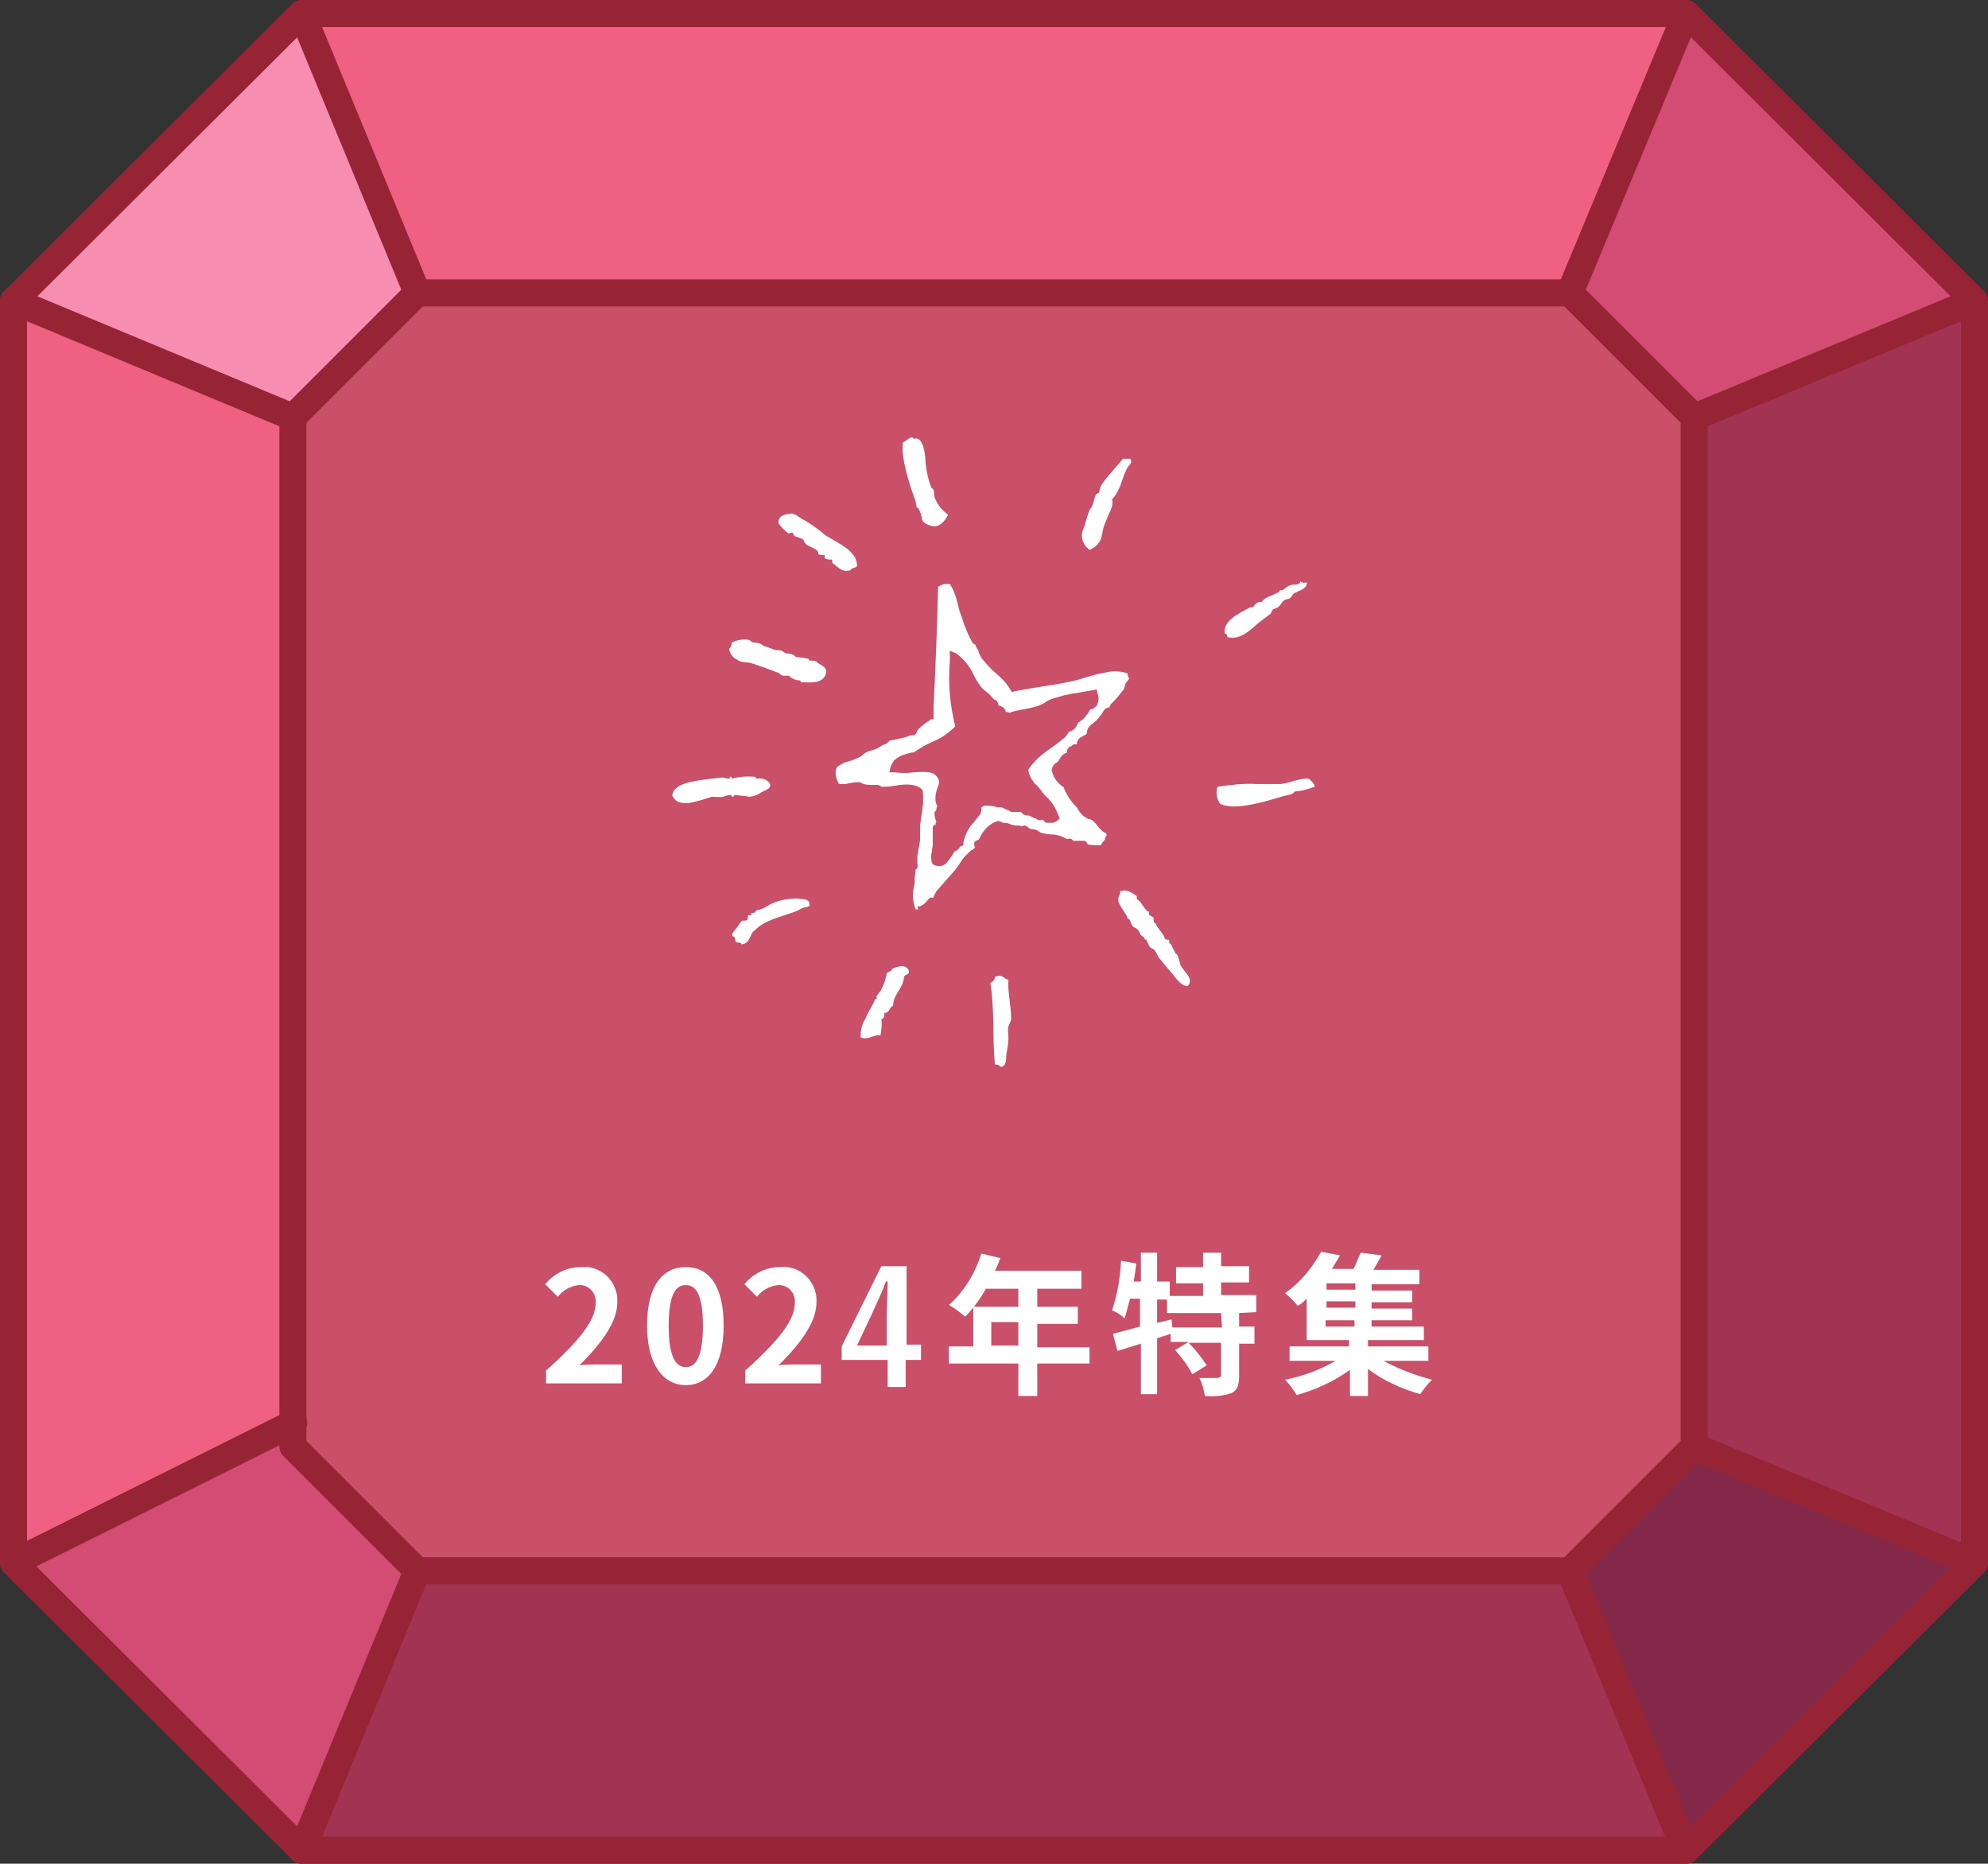 <?xml version="1.0" encoding="utf-8"?>
<!-- Generator: Adobe Illustrator 28.1.0, SVG Export Plug-In . SVG Version: 6.00 Build 0)  -->
<svg version="1.1" id="レイヤー_1" xmlns="http://www.w3.org/2000/svg" xmlns:xlink="http://www.w3.org/1999/xlink" x="0px"
	 y="0px" viewBox="0 0 220.6 206.8" style="enable-background:new 0 0 220.6 206.8;" xml:space="preserve">
<rect x="0" y="0" width="220.6" height="206.8" fill="#333333" stroke="none"/>
<style type="text/css">
	
		.st0{fill-rule:evenodd;clip-rule:evenodd;fill:#C95068;stroke:#962434;stroke-width:3;stroke-linecap:round;stroke-linejoin:round;}
	.st1{fill-rule:evenodd;clip-rule:evenodd;fill:#A33353;}
	.st2{fill:#842849;}
	.st3{fill:#D34C73;}
	.st4{fill-rule:evenodd;clip-rule:evenodd;fill:#EF6082;}
	.st5{fill:#F78DB0;}
	.st6{fill:none;stroke:#962434;stroke-width:3;stroke-linecap:round;stroke-linejoin:round;}
	.st7{fill-rule:evenodd;clip-rule:evenodd;fill:#FFFFFF;}
	.st8{fill:#FFFFFF;}
</style>
<g id="レイヤー_1-2">
	<polygon class="st0" points="33.5,205.3 1.5,173.4 1.5,33.4 33.5,1.5 187.1,1.5 219.1,33.4 219.1,173.4 187.1,205.3 	"/>
	<polyline class="st1" points="33.5,205.3 46.4,174.3 173.9,174.3 187.1,205.3 33.5,205.3 	"/>
	<polygon class="st2" points="188.4,160.8 174.2,174.3 187.1,205.5 219.3,172.8 	"/>
	<polygon class="st1" points="218.8,33.8 188,46.3 188,160.8 219.1,174.3 	"/>
	<polygon class="st3" points="186.7,2.7 174.7,32.5 188,46.3 218.8,33.8 	"/>
	<polygon class="st4" points="187.1,2 174.6,32.1 46.4,32.1 33.5,1 	"/>
	<polygon class="st5" points="32.6,2.3 46.4,32.5 32.6,46.3 1.5,33.3 	"/>
	<polygon class="st4" points="1.7,33.8 32.6,46.3 32.6,157.9 1.5,173.5 	"/>
	<polygon class="st3" points="31.6,158.9 46.4,174.3 33.5,206 1.5,173.2 	"/>
	<polygon class="st6" points="46.3,174.3 32.5,160.5 32.5,46.3 46.3,32.5 174.2,32.5 188,46.3 188,160.5 174.2,174.3 	"/>
	<line class="st6" x1="174.2" y1="32.5" x2="187.1" y2="1.5"/>
	<line class="st6" x1="188" y1="46.3" x2="219.1" y2="33.4"/>
	<line class="st6" x1="188" y1="160.5" x2="219.1" y2="173.4"/>
	<path class="st6" d="M174.2,174.3l12.8,31L174.2,174.3z"/>
	<path class="st6" d="M33.5,205.3l12.8-31L33.5,205.3z"/>
	<line class="st6" x1="32.6" y1="157.9" x2="1.5" y2="173.4"/>
	<line class="st6" x1="32.5" y1="46.3" x2="1.5" y2="33.4"/>
	<line class="st6" x1="46.3" y1="32.5" x2="33.5" y2="1.5"/>
	<path class="st7" d="M105.2,57.1c-0.3,0.7-0.9,1.3-1.5,1.3c-0.4,0-1.3-0.3-1.4-0.8c0-0.1,0-0.1,0-0.2c-0.1-0.2-0.1-0.5-0.4-1
		c0-0.1-0.2,0-0.2-0.2c0-0.2-0.1-0.4-0.1-0.6c-0.5-1.3-1.7-4.8-1.4-6.5c0.3-0.1,1-0.9,1.2-0.4c0.6-0.2,0.8,0.3,1,0.7
		c0.2,0.6,0.3,1.3,0.3,1.9c0.1,1,0.3,2,0.7,2.9c0.1,0,0.2,0.1,0.2,0.2c0.1,0.3,0,0.7,0.2,1C104.1,56.1,104.6,56.7,105.2,57.1z"/>
	<path class="st7" d="M95.1,62.8C95,63,94.7,63,94.5,63.1c0,0-0.2,0.3-0.2,0.2c-0.9,0.2-1.2-0.3-1.9-0.8c-0.1-0.1,0-0.4-0.1-0.4
		s-0.5,0-0.7-0.1s0-0.4-0.1-0.4s-0.5,0-0.7-0.1c0.1-0.8-1.4-0.7-1.6-1.5c-0.1-0.3-0.5-0.3-1-0.5c-0.1,0-0.2-0.4-0.3-0.4
		s-0.3,0.1-0.4,0.1c-0.4-0.3-0.8-0.7-1.1-1.1c-0.1-1,0.8-1,1.3-1.1s1,0.5,1.7,0.8c0.8,0.5,1.5,1,2.2,1.6
		C93.4,60.5,95.1,61.2,95.1,62.8z"/>
	<path class="st7" d="M125.4,50.9c0.4,0.5-0.3,0.8-0.4,1.2c-0.5,1-0.7,2.4-1.6,3.3c0.1,0.5,0,0.9-0.2,1.3c-0.1,0.2-0.2,0.4-0.3,0.7
		c-0.1,0.2-0.2,0.5-0.3,0.7c-0.2,0.5-0.3,1.1-0.4,1.6c-0.2,0.6-0.7,1.1-1.3,1.3c-0.6-0.4-1-1.2-0.8-2c0.1-0.3,0.3-0.7,0.4-1.2
		c0.1-0.3,0.2-0.7,0.4-1.2c0.1-0.2,0.3-0.3,0.3-0.5c0.2-0.4,0.2-0.8,0.4-1.2c0-0.1,0.4-0.2,0.4-0.3c0-0.3,0.1-0.6,0.3-0.9
		c0.5-0.8,1.8-2.1,2.3-2.8L125.4,50.9z"/>
	<path class="st7" d="M91.7,74.5c-0.2,1.5-1.9,1.2-2.8,1.2c-0.1,0,0-0.2-0.2-0.2c-0.3,0-0.6-0.1-0.9-0.3c-0.1,0-0.2-0.2-0.2-0.2
		c-0.3-0.1-0.6,0.1-0.9-0.1s-0.3-0.3-0.5-0.3c-0.8-0.3-1.8-0.7-2.8-1c-0.5-0.2-1.1,0-1.6-0.4c-0.5-0.2-0.8-0.7-0.9-1.2
		c0.2-0.2,0.3-0.4,0.3-0.7c0.6-0.3,1.2-0.4,1.9-0.3c0.2,0.1,0.4,0.3,0.5,0.3s0.4,0,0.7,0.1s0.4,0.3,0.5,0.3c0.4,0.1,0.8,0.3,1.2,0.4
		c0.2,0.1,0.4,0,0.7,0.1s0.4,0.3,0.5,0.3s0.4,0,0.7,0.1s0.3,0.3,0.5,0.3c0.4,0.1,1,0.1,1.3,0.2c0.1,0,0,0.2,0.2,0.2
		c0.2,0,0.5,0,0.7,0.1C90.7,73.7,91.6,73.8,91.7,74.5z"/>
	<path class="st7" d="M145,64.6c0.1,0.8-0.9,0.9-1.5,1.3c-0.1,0.1-0.2,0.4-0.4,0.5s-0.6,0.1-0.8,0.4s-0.2,0.3-0.4,0.5
		s-0.4,0.2-0.6,0.3s-0.2,0.4-0.3,0.5c-0.4,0.3-0.7,0.5-1.2,0.9c-0.8,0.6-2,2.1-3.6,1.7c0-0.2-0.1-0.4-0.3-0.4
		c-0.2-1.4,1.5-2.2,2.8-2.9c0.1,0,0.4,0,0.4-0.1c0.1-0.2,0.3-0.4,0.6-0.5c0.1,0,0.4,0,0.4-0.1c0.2-0.4,1.1-0.6,1.8-1
		c0.1,0,0-0.2,0.2-0.2c0.1,0,0.1,0,0.2,0c0.3-0.2,0.6-0.5,1-0.6s0.9,0.1,1-0.4C144.5,64.7,144.8,64.7,145,64.6z"/>
	<path class="st7" d="M85.4,86.9c0.3,0.6-0.5,0.8-0.9,1c-0.4,0.3-0.9,0.5-1.4,0.5c-0.5-0.1-1-0.1-1.6-0.2c0,0,0,0.2-0.2,0.2
		s-0.1-0.2-0.2-0.2s-0.6,0.1-0.8,0.2s-1,0-1.3,0c-0.8,0.3-1.6,0.5-2.5,0.7c-0.8,0-1.4,0.1-1.9-0.8c0.1-1.5,2.7-1.7,5.3-2
		c0.4-0.1,0.6,0.1,0.9,0.1s0.1-0.2,0.2-0.2c0.2-0.1,0.2,0.2,0.2,0.2c0.8-0.2,1.7-0.3,2.6-0.2c0,0,0.1,0.2,0.2,0.2
		C84.6,86.3,85.1,86.5,85.4,86.9z"/>
	<path class="st7" d="M145.9,87.3c-0.6,0.2-1.2,0.4-1.9,0.5c-0.1,0-0.4,0-0.4,0.1c-0.2,0.3-0.7,0.3-1.4,0.5
		c-1.7,0.5-5.1,1.6-6.8,0.8c-0.4-0.6-0.5-1.2-0.3-1.9c1.4-0.2,2.9-0.4,4.3-0.3c0.9,0,1.8,0,2.6,0s2.3-0.7,3.2-0.6
		C145.5,86.6,145.8,86.9,145.9,87.3z"/>
	<path class="st7" d="M89.8,100.2c0.2,0.5-0.3,0.4-0.6,0.5s-0.6,0.3-0.8,0.4c-1.6,0.6-3.6,1-4.6,2.1c-0.7,0.4-0.4,1.4-1.5,1.6
		c-0.1-0.4-0.7,0-0.7-0.5c0-0.2-0.1-0.4-0.3-0.4c-0.2-0.3,0.2-0.6,0.5-1c0.2-0.3,0.3-0.5,0.5-0.7c0.1-0.1,0.5,0,0.6-0.1
		s0.1-0.4,0.1-0.5s0.4,0,0.4-0.1s-0.1-0.2,0-0.2s0.4,0,0.4-0.1c0.2-0.3,0.3-0.2,0.6-0.3s0.5-0.2,0.8-0.4c1-0.6,2.2-0.8,3.3-0.8
		C89,99.8,89.7,99.7,89.8,100.2z"/>
	<path class="st7" d="M131.8,109.4c-0.8,0.1-1.5-1.2-2.1-1.8l-0.5-0.6c-0.2-0.2-0.3-0.4-0.5-0.6c-0.2-0.2-0.3-0.6-0.6-1
		c-0.1-0.1-0.4-0.2-0.5-0.3s-0.2-0.5-0.4-0.8c-0.1-0.1-0.2,0-0.2-0.2s-0.5-0.2-0.5-0.6c-0.1-0.1-0.2-0.3-0.3-0.4
		c-0.1-0.1-0.4-0.2-0.5-0.3c-0.2-0.3-0.2-0.5-0.4-0.8c-0.1-0.1-0.2,0-0.2-0.2s-0.9-1.3-1-1.8s0.3-0.8,0.2-1.1l0.4-0.1
		c0.5,0,1,0.3,1.4,0.6c0.1,0.1,0,0.4,0.1,0.4c0.4,0.2,0.6,0.8,1.1,1.3c0.1,0.1,0.2-0.1,0.2,0.2c0,0.1,0,0.1,0,0.2
		c0.1,0.1,0.5,0.3,0.5,0.3c0,0.1,0,0.5,0.1,0.6s0.2,0,0.2,0.2s0.8,1,0.9,1.4s0.4,0.2,0.5,0.3s0,0.4,0.1,0.4s0.2,0.1,0.3,0.4
		s0.2,0.3,0.3,0.6s0.2,0.1,0.2,0.2c0.2,0.3,0.3,0.9,0.4,1.2C131.5,108,132.5,108.6,131.8,109.4z"/>
	<path class="st7" d="M100.8,107.6c0.3,0.7-0.6,0.4-0.5,1c-0.2,1.2-1.2,1.8-1.2,3c-0.5,0.2-0.3,0.8-1,0.8c0.1,0.3,0,0.6-0.3,0.7
		c0.1,0.6,0,1.2-0.1,1.8c-0.6-0.2-1.4,0.6-2.2,0.2c0-0.7,0.1-1.4,0.5-2c0.3-0.8,0.8-1.4,1.1-2.2c0.1-0.1,0.2,0,0.2-0.2
		c0,0-0.1-0.2,0-0.2c0.1-0.2,0.4-0.5,0.5-0.7c0.3-0.6,0.5-1.2,0.6-1.8c0.1-0.2,0.6-0.2,0.6-0.5C99.9,107.1,100.5,107.1,100.8,107.6z
		"/>
	<path class="st7" d="M111.9,108.7c-0.1,1.4,0.3,2.9,0.3,4.3c0,0.3-0.2,0.6-0.3,0.9s0,0.8,0,1.3s-0.1,1.1-0.2,1.6s0.1,1.4-0.6,1.6
		c-0.2-0.2-0.5-0.3-0.7-0.3c-0.3-3.1,0-5.8-0.5-9c0.3-0.2,0.5-0.4,0.5-0.7C111.3,108,111.4,108.7,111.9,108.7z"/>
	<path class="st7" d="M101.9,100.9c-0.1,0-0.2,0-0.3,0c-0.3-0.8-0.4-1.6-0.2-2.4l0.1-0.5v-0.5c0-0.3,0.1-0.7,0.1-1
		c0.2-0.1,0.3-0.4,0.2-0.6c0-0.1,0-0.3,0-0.5V95c0-0.2,0.1-0.4,0.1-0.7c0.1-0.4,0.2-0.9,0.2-1.3c0-0.2,0-0.5,0-0.7
		c0-0.2,0-0.5,0-0.7c0-0.2,0.1-0.5,0.1-0.8c0.2-1,0.3-1.9,0.2-2.9v-0.2l-0.1-0.1c-0.7-0.7-1.9-0.6-3.1-0.4c-0.5,0.1-0.9,0.1-1.4,0.1
		c-0.1-0.1-0.3-0.2-0.4-0.2H97c-0.5,0-1,0-1.4-0.2l-0.1-0.1h-0.2h-0.4l-0.6,0.1L93.8,87c-0.2,0-0.5,0-0.7,0
		c-0.4-0.7-0.5-1.5-0.2-1.9c0.4-0.3,0.8-0.5,1.2-0.6c0.4-0.1,0.9-0.3,1.3-0.5c0.2-0.1,0.3-0.2,0.4-0.3c0.2-0.2,0.5-0.3,0.8-0.4
		c0.4-0.1,0.7-0.2,1-0.4c0.1-0.1,0.2-0.1,0.3-0.2c0.2-0.1,0.3-0.1,0.5-0.2c0.1-0.1,0.2-0.2,0.3-0.3c0.3-0.1,0.6-0.1,0.9-0.2
		c0.5-0.1,1-0.2,1.4-0.4h0.1h0.2c0.2,0,0.3-0.1,0.4-0.3l0.1-0.2c0-0.1,0.1-0.1,0.1-0.2c0.8-0.7,1-0.8,1-0.8c0.2-0.1,0.3-0.2,0.4-0.3
		h0.3v-0.4v-1c0.2-4.3,0.4-8.8,0.5-13.3l0.2-0.1c0.2-0.1,0.4-0.2,0.6-0.2c0.2,0,0.3,0,0.5,0c0.4,0.6,0.6,1.2,0.8,1.9
		c0.1,0.4,0.2,0.8,0.3,1.2l0.2,0.5c0.3,1,0.7,2,1.2,2.9c0.1,0.1,0.2,0.2,0.3,0.2c0.1,0.2,0.1,0.3,0.2,0.4c0,0.1,0.1,0.1,0.1,0.2
		c0.1,0.1,0.1,0.2,0.1,0.3c0.1,0.2,0.2,0.4,0.3,0.6c0.5,0.6,1,1.2,1.6,1.7c0.6,0.5,1.2,1.1,1.6,1.8l0.2,0.3l0.3-0.1l1.1-0.2l1.8-0.3
		l1.9-0.3c0.5-0.1,1-0.2,1.5-0.3s1.2-0.3,1.8-0.5c0.7-0.2,1.4-0.4,2.1-0.5c0.8-0.2,1.6-0.1,2.3,0.1c0,0.1,0.1,0.3,0.1,0.4
		c0,0.1,0.1,0.2,0.1,0.2l-0.2,0.3l-0.1,0.1c-0.1,0.2-0.2,0.3-0.2,0.5c0,0.1-0.1,0.2-0.1,0.3c-0.2,0.2-0.6,0.8-1,1.2l-0.4,0.4
		c-0.1,0.1-0.1,0.2-0.2,0.4h-0.1c-0.1,0-0.3,0.1-0.4,0.2c-0.2,0.2-0.3,0.5-0.5,0.7c-0.1,0.2-0.3,0.4-0.5,0.6
		c-0.1,0.1-0.2,0.1-0.2,0.2c-0.2,0.1-0.4,0.3-0.6,0.5c-0.1,0.2-0.2,0.4-0.2,0.6c0,0.1,0,0.1-0.1,0.2l-0.2,0.1
		c-0.2,0.1-0.3,0.2-0.5,0.3c-0.2,0.2-0.3,0.4-0.3,0.6c0,0,0,0,0,0.1h-0.2h-0.2l-0.2,0.2l0,0c-0.2,0-0.3,0.1-0.4,0.3
		c-0.1,0.1-0.1,0.2-0.1,0.3v0.1c-0.3,0.1-0.6,0.3-0.8,0.7c-0.1,0.1-0.1,0.2-0.2,0.3l-0.1,0.1c-0.3,0.1-0.5,0.4-0.6,0.8
		c0.1,0.7,0.5,1.3,1,1.7l0.1,0.1c0.1,0.1,0.1,0.1,0.2,0.1c0.3,0.8,0.8,1.6,1.4,2.2c0.1,0.1,0.2,0.2,0.2,0.3c0.2,0.3,0.4,0.6,0.7,0.8
		c0.2,0.1,0.4,0.3,0.6,0.3c0.1,0,0.3,0.1,0.4,0.2c0.2,0.2,0.4,0.4,0.6,0.7l0.3,0.3c0.1,0.1,0.2,0.2,0.4,0.3c0.1,0,0.2,0.1,0.2,0.3
		c-0.1,0.1-0.2,0.3-0.2,0.5l0,0c0,0-0.1,0-0.1,0.1c-0.1,0.1-0.3,0.3-0.3,0.5c-0.5,0-1,0-1.5-0.1l0,0c-0.1-0.2-0.2-0.4-0.4-0.4
		c-0.2,0-0.5,0-0.7,0c-0.2,0-0.4,0-0.5,0c-0.1-0.2-0.4-0.3-0.6-0.2h-0.1l-0.2-0.1c-0.4-0.2-0.9-0.4-1.4-0.4c-0.4,0-0.9-0.1-1.3-0.2
		l-0.2-0.1c-0.1-0.1-0.2-0.2-0.3-0.2c-0.1,0-0.2-0.1-0.4-0.1h-0.2c-0.1,0-0.1-0.1-0.2-0.1c-0.1-0.1-0.2-0.2-0.3-0.2l-0.1-0.1h-0.2
		l-0.2,0.1c-0.1-0.1-0.3-0.1-0.5-0.1h-0.2l-0.5-0.1c-0.2-0.1-0.4-0.2-0.7-0.2h-0.2c-0.2-0.1-0.4-0.2-0.6-0.2c-0.9,0.3-1.6,1-2,1.9
		l-0.1,0.2h-0.1c-0.2,0.1-0.4,0.2-0.4,0.4c0,0.2,0,0.3,0.1,0.4c-0.1,0.2-0.3,0.3-0.5,0.4c-0.2,0.2-0.4,0.4-0.6,0.6
		c-0.2,0.2-0.4,0.5-0.6,0.8c-0.1,0.2-0.3,0.4-0.4,0.6c-0.7,0.8-1.5,1.7-2.2,2.5c-0.1,0.2-0.2,0.4-0.3,0.6c0,0,0,0.1,0,0.1h-0.2h-0.2
		l-0.2,0.2c-0.3,0.4-0.7,0.8-1.2,0.8L101.9,100.9z M103.7,91.5c-0.1,0.1-0.2,0.2-0.2,0.4c0,0.4,0,0.8,0,1.1c0,0.2,0,0.5,0,0.8
		c0,0.2-0.1,0.4-0.1,0.7c-0.1,0.4-0.1,0.8,0,1.2l0.1,0.2l0.2,0.1c0.2,0.1,0.5,0.1,0.7,0.1c0.6-0.1,0.9-0.7,1.2-1.1
		c0.1-0.2,0.2-0.3,0.3-0.5c0.3-0.1,0.5-0.3,0.6-0.5l0.1-0.1l0.3-0.1v-0.3c0.2-0.9,0.6-1.7,1.2-2.3c0.2-0.3,0.5-0.6,0.7-0.9
		c0.1-0.2,0.1-0.4,0.1-0.6v-0.1c0.1-0.1,0.2-0.1,0.3-0.2c0.4,0,0.8,0,1.2,0.1c0.2,0.1,0.5,0.1,0.7,0.1c0.1,0,0.1,0,0.3,0.1
		c0.2,0.1,0.3,0.2,0.5,0.2c0.1,0.1,0.2,0.1,0.3,0.2c0.3,0,0.5,0,0.8,0h0.3c0.2,0.3,0.5,0.4,0.8,0.4c0.1,0,0.1,0,0.3,0.1
		c0.2,0.1,0.3,0.2,0.5,0.2c0.1,0.1,0.2,0.1,0.3,0.2c0.1,0,0.2,0,0.3,0c0.1,0,0.2,0,0.2-0.1c0.1,0.2,0.2,0.3,0.4,0.4
		c0.2,0,0.5,0,0.7,0c0.2,0,0.5-0.2,0.6-0.3l0.2-0.2l-0.1-0.2c-0.3-0.8-0.7-1.6-1.4-2.2c-0.2-0.2-0.4-0.4-0.5-0.6
		c-0.1-0.2-0.3-0.3-0.4-0.5c-0.6-0.5-1-1.2-1.1-1.9c0.6-0.9,1.5-1.7,2.4-2.3c0.6-0.4,1.2-0.9,1.7-1.3c0.1-0.1,0.2-0.3,0.3-0.4
		c0-0.1,0.1-0.1,0.1-0.2h0.1c0.2-0.1,0.4-0.2,0.5-0.3c0.2-0.2,0.3-0.4,0.4-0.6c0-0.1,0.1-0.2,0.2-0.2l0.1-0.1
		c0.1-0.1,0.2-0.1,0.3-0.2c0.2-0.2,0.3-0.4,0.5-0.6c0.1-0.2,0.2-0.3,0.3-0.5l0,0h0.1c0.2,0,0.4-0.2,0.6-0.4c0.2-0.4,0.3-0.9,0.1-1.3
		l-0.1-0.5l-0.5,0.1c-0.6,0.1-1.2,0.2-1.7,0.3c-1,0.1-2,0.4-2.9,0.7c-0.2,0.1-0.5,0.2-0.7,0.4c-0.2,0.1-0.4,0.2-0.6,0.3
		c-0.6,0.2-1.1,0.3-1.7,0.4c-0.5,0.1-1.1,0.2-1.6,0.4c-0.1-0.1-0.3-0.1-0.4-0.1c0-0.2-0.1-0.4-0.3-0.5c-0.1-0.1-0.3-0.2-0.5-0.2
		c0-0.2-0.1-0.5-0.3-0.6l-0.2-0.1c-0.3-0.3-0.5-0.6-0.8-0.8c-0.3-0.2-0.6-0.5-0.8-0.8c-0.3-0.4-0.5-0.8-0.7-1.2
		c-0.4-0.9-1.1-1.7-1.9-2.3l-0.7-0.3v1.2c-0.2,2.4,0,4.8,0.6,7.2c-0.7,0.7-1.5,1.3-2.5,1.7c-0.7,0.3-1.4,0.7-2.1,1.2h-0.2
		c-0.9,0.2-2.1,0.5-2.4,1.7l-0.1,0.5h0.6c0.7,0.1,1.4,0.1,2.1,0c1.5-0.1,2.3-0.1,2.7,0.7c0.2,0.3,0.1,0.6-0.1,1.1
		c-0.1,0.3-0.2,0.7-0.2,1c0,0.2,0,0.5,0.1,0.7c0,0.1,0.1,0.2,0.1,0.3c-0.1,0.1-0.1,0.3-0.1,0.4c-0.1,0.1-0.2,0.2-0.2,0.3
		c0,0.2,0,0.4,0.1,0.7c0,0.1,0.1,0.2,0.1,0.3c-0.1,0.1-0.1,0.3-0.1,0.4L103.7,91.5z"/>
	<path class="st8" d="M60.7,152c3.4-3.1,5.4-5.4,5.4-7.4c0.1-1-0.6-1.9-1.6-2c-0.1,0-0.2,0-0.3,0c-0.9,0.1-1.8,0.6-2.3,1.3l-1.4-1.4
		c1-1.2,2.4-1.9,4-1.9c2-0.2,3.8,1.3,4,3.4c0,0.2,0,0.3,0,0.5c0,2.3-1.9,4.7-4.2,7c0.6-0.1,1.5-0.1,2-0.1h2.7v2.1h-8.4V152z"/>
	<path class="st8" d="M71.8,147.1c0-4.4,1.7-6.5,4.3-6.5s4.2,2.1,4.2,6.5s-1.7,6.6-4.2,6.6S71.8,151.4,71.8,147.1z M78,147.1
		c0-3.5-0.8-4.5-1.9-4.5s-1.9,1-1.9,4.5s0.8,4.6,1.9,4.6S78,150.6,78,147.1L78,147.1z"/>
	<path class="st8" d="M82.8,152c3.4-3.1,5.4-5.4,5.4-7.4c0.1-1-0.6-1.9-1.6-2c-0.1,0-0.2,0-0.3,0c-0.9,0.1-1.8,0.6-2.3,1.3l-1.4-1.4
		c1-1.2,2.4-1.9,4-1.9c2-0.2,3.8,1.3,4,3.4c0,0.2,0,0.3,0,0.5c0,2.3-1.9,4.7-4.2,7c0.6-0.1,1.5-0.1,2-0.1h2.7v2.1h-8.4V152z"/>
	<path class="st8" d="M120.9,151.3h-5.8v3.6H113v-3.6h-7.7v-1.9h2.7v-4.4h5v-2h-3.6c-0.6,1.1-1.4,2.2-2.3,3.1
		c-0.6-0.5-1.1-0.9-1.8-1.3c1.7-1.5,2.9-3.5,3.6-5.7l2.1,0.5c-0.2,0.5-0.3,0.9-0.6,1.4h9.6v2h-4.9v2h4.5v1.9h-4.5v2.6h5.8
		L120.9,151.3z M113,149.3v-2.6h-3v2.6H113z"/>
	<path class="st8" d="M137.5,145.7v1.5h1.7v1.9h-1.7v3.6c0,1-0.2,1.6-0.9,1.9c-0.9,0.3-1.9,0.4-2.9,0.3c-0.1-0.7-0.3-1.4-0.6-2
		c0.9,0,1.8,0,2,0s0.4-0.1,0.4-0.3V149h-3.6c0.8,0.8,1.4,1.6,2,2.5l-1.6,1c-0.5-1-1.2-1.9-1.9-2.7l1.5-0.9h-2v-0.9
		c-0.5,0.2-1,0.3-1.5,0.5v6.2h-1.8v-5.6l-2.6,0.8l-0.5-1.9c0.8-0.2,1.9-0.5,3-0.8v-3.1h-1.1c-0.2,0.7-0.4,1.5-0.6,2.2
		c-0.4-0.4-0.9-0.7-1.4-0.9c0.6-1.8,0.9-3.6,1-5.5l1.7,0.3c-0.1,0.7-0.2,1.4-0.3,2h0.8V139h1.8v3.2h1.4v1.6h3.7v-1.4h-3v-1.8h3V139
		h2v1.5h3.1v1.8h-3.1v1.4h3.9v1.9L137.5,145.7z M135.5,145.7h-6v-1.5h-1.1v2.6l1.6-0.4l0.1,0.9h5.5L135.5,145.7z"/>
	<path class="st8" d="M153.5,151c1.7,0.9,3.5,1.6,5.4,2.1c-0.5,0.5-0.9,1-1.3,1.6c-2.1-0.6-4.1-1.5-5.8-2.8v3h-2V152
		c-1.8,1.3-3.8,2.2-5.9,2.8c-0.4-0.6-0.8-1.2-1.3-1.7c2-0.4,3.9-1.1,5.6-2.1h-5.1v-1.6h6.6v-0.7h-4.7v-4.6c-0.3,0.3-0.6,0.6-1,0.8
		c-0.4-0.5-0.9-1-1.4-1.4c1.7-1.2,3-2.8,4-4.6l2.1,0.4c-0.3,0.5-0.6,1-0.9,1.5h2.4c0.3-0.6,0.5-1.2,0.8-1.8l2.3,0.3
		c-0.3,0.6-0.6,1.1-0.9,1.6h5.1v1.6h-5.3v0.7h4.5v1.3h-4.5v0.7h4.5v1.3h-4.5v0.7h5.8v1.5h-6.2v0.7h6.7v1.6H153.5z M150.4,142.4h-3.2
		v0.7h3.2V142.4z M150.4,144.4h-3.2v0.7h3.2V144.4z M147.1,147.2h3.2v-0.7h-3.2V147.2z"/>
	<polygon class="st6" points="33.5,205.3 1.5,173.4 1.5,33.4 33.5,1.5 187.1,1.5 219.1,33.4 219.1,173.4 187.1,205.3 	"/>
</g>
<g>
	<path class="st8" d="M100.5,149.2h1.7v1.7h-1.7v3h-2v-3h-5.1v-1.5l4.4-8.9h2.8V149.2z M98.4,146.3c0-1.4,0.1-2.8,0.1-4.1h-0.2
		c-0.4,1.2-1,2.3-1.5,3.5l-1.7,3.6h3.3V146.3z"/>
</g>
</svg>
